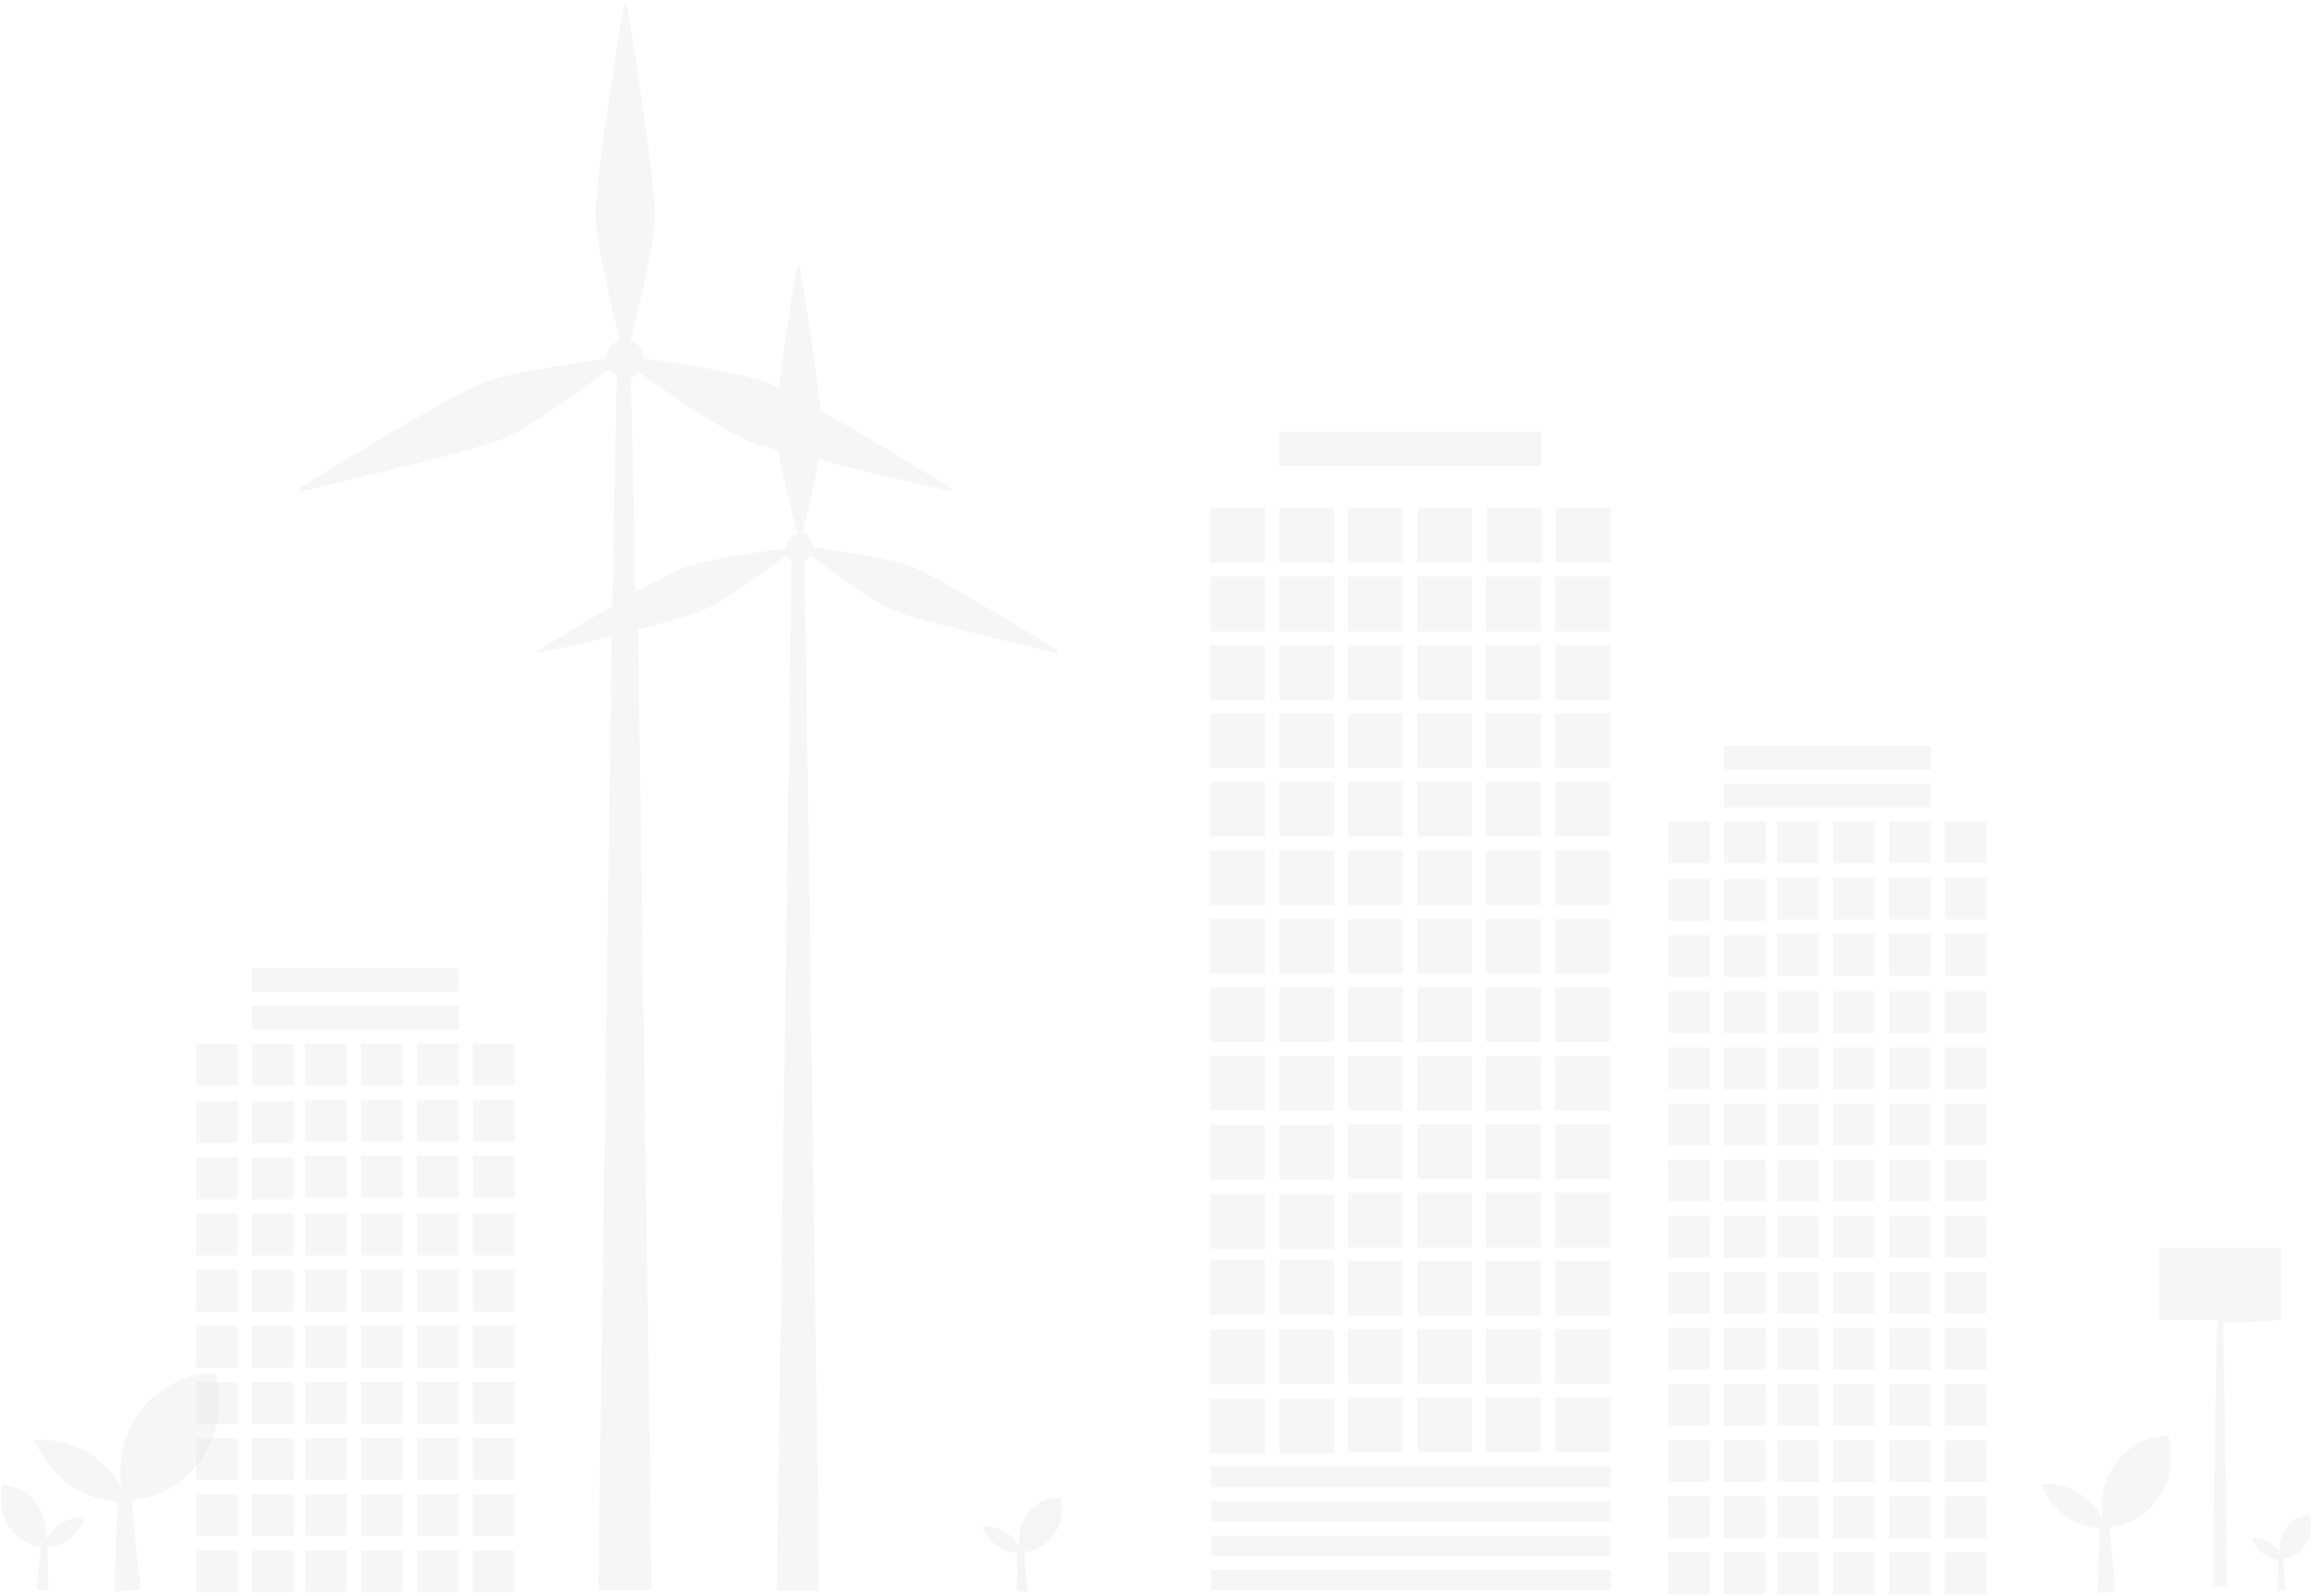 <?xml version="1.0" encoding="UTF-8"?>
<svg width="354px" height="244px" viewBox="0 0 354 244" version="1.1" xmlns="http://www.w3.org/2000/svg" xmlns:xlink="http://www.w3.org/1999/xlink">
    <!-- Generator: Sketch Beta 53.2 (72643) - https://sketchapp.com -->
    <title>city@2x</title>
    <desc>Created with Sketch Beta.</desc>
    <g id="Mobile" stroke="none" stroke-width="1" fill="none" fill-rule="evenodd">
        <g id="mobile-comp-coach-C9" transform="translate(-12, -403)">
            <g id="city" transform="translate(12, 403)">
                <path d="M161.449,99.263 C161.449,99.263 161.704,99.482 161.938,99.749 C161.582,99.775 161.248,99.754 161.248,99.754 C161.248,99.754 140.784,95.084 136.69,93.35 C133.669,92.069 127.112,87.319 123.889,84.918 C123.661,85.254 123.342,85.521 122.976,85.697 L125.243,243.198 L118.733,243.198 L121,85.697 C120.639,85.526 120.331,85.265 120.103,84.934 C116.87,87.341 110.339,92.074 107.323,93.355 C105.762,94.017 101.817,95.106 97.537,96.2 L99.613,243.096 L91.452,243.096 L93.507,97.208 C87.879,98.591 82.76,99.759 82.76,99.759 C82.76,99.759 82.426,99.781 82.07,99.754 C82.304,99.482 82.559,99.268 82.559,99.268 C82.559,99.268 88.012,95.911 93.592,92.629 L94.282,57.385 C93.831,57.166 93.438,56.835 93.157,56.424 C89.105,59.44 80.918,65.374 77.138,66.975 C72.008,69.147 46.363,75.002 46.363,75.002 C46.363,75.002 45.943,75.034 45.497,74.997 C45.795,74.655 46.113,74.383 46.113,74.383 C46.113,74.383 68.525,60.582 73.708,58.538 C77.562,57.017 87.698,55.507 92.647,54.829 C92.647,54.813 92.642,54.802 92.642,54.786 C92.642,53.446 93.55,52.336 94.776,52.006 C93.544,47.192 91.081,37.095 91.028,32.916 C90.959,27.328 95.238,1.301 95.238,1.301 C95.238,1.301 95.371,0.9 95.573,0.5 C95.78,0.9 95.907,1.301 95.907,1.301 C95.907,1.301 100.187,27.328 100.118,32.916 C100.065,37.1 97.59,47.229 96.358,52.032 C97.542,52.39 98.408,53.479 98.408,54.786 C98.408,54.802 98.403,54.813 98.403,54.823 C103.335,55.496 113.524,57.017 117.39,58.538 C117.825,58.709 118.383,58.965 119.036,59.285 C120.008,51.6 121.76,40.948 121.76,40.948 C121.76,40.948 121.866,40.627 122.025,40.307 C122.19,40.633 122.291,40.948 122.291,40.948 C122.291,40.948 124.659,55.341 125.418,62.733 C133.813,67.493 144.989,74.377 144.989,74.377 C144.989,74.377 145.308,74.65 145.605,74.991 C145.159,75.029 144.74,74.997 144.74,74.997 C144.74,74.997 134.105,72.568 125.163,70.257 C124.505,74.015 123.337,78.754 122.652,81.427 C123.597,81.716 124.287,82.585 124.287,83.626 C124.287,83.631 124.282,83.642 124.282,83.653 C128.216,84.192 136.345,85.403 139.43,86.62 C143.566,88.248 161.449,99.263 161.449,99.263 Z M120.138,83.8 C120.138,82.744 120.89,81.868 121.911,81.609 C121.082,78.521 119.583,72.682 119.029,68.828 C116.904,68.243 115.196,67.72 114.219,67.324 C110.299,65.735 101.804,59.844 97.626,56.866 C97.33,57.289 96.918,57.616 96.44,57.838 L97.11,90.504 C100.316,88.746 103.15,87.279 104.517,86.761 C107.696,85.563 116.058,84.365 120.143,83.831 C120.143,83.821 120.138,83.81 120.138,83.8 Z M348.66,201.793 L339.846,202.278 L340.461,242.693 L338.233,242.45 L338.849,201.793 L330.035,201.793 L330.035,190.722 L348.66,190.722 L348.66,201.793 Z M351.68,231.834 C349.447,232.628 348.123,235.13 348.48,237.65 C347.604,235.955 345.932,234.993 344.218,235.147 C344.883,236.986 346.448,238.286 348.269,238.414 L348.135,243.174 L349.401,243.077 L348.974,238.327 C351.375,238.095 353.264,235.844 353.264,233.09 C353.264,232.568 353.193,232.068 353.068,231.593 C352.608,231.589 352.141,231.67 351.68,231.834 Z M328.382,219.983 C323.48,221.63 320.573,226.819 321.357,232.044 C319.434,228.528 315.764,226.535 312,226.854 C313.46,230.668 316.896,233.364 320.894,233.628 L320.6,243.5 L323.379,243.299 L322.442,233.447 C327.713,232.968 331.858,228.299 331.858,222.588 C331.858,221.505 331.704,220.47 331.43,219.483 C330.418,219.476 329.394,219.643 328.382,219.983 Z M28.568,210.605 C21.592,212.895 17.466,220.114 18.58,227.381 C15.85,222.493 10.631,219.719 5.285,220.162 C7.364,225.465 12.241,229.214 17.929,229.582 L17.507,243.311 L21.457,243.032 L20.123,229.323 C27.615,228.662 33.505,222.159 33.505,214.218 C33.505,212.711 33.283,211.266 32.894,209.896 C31.459,209.903 30.003,210.135 28.568,210.605 Z M0.13,229.135 C0.13,228.409 0.23,227.712 0.408,227.051 C1.062,227.055 1.725,227.166 2.378,227.393 C5.556,228.498 7.435,231.979 6.928,235.483 C8.172,233.126 10.549,231.788 12.984,232.002 C12.037,234.559 9.816,236.367 7.224,236.545 L7.417,243.165 L5.617,243.031 L6.225,236.42 C2.812,236.101 0.13,232.968 0.13,229.135 Z" id="Shape" fill-opacity="0.24" fill="#D8D8D8"></path>
                <path d="M193.361,88.139 L193.361,96.493 L185,96.493 L185,88.139 L193.361,88.139 Z M193.361,77.662 L193.361,86.016 L185,86.016 L185,77.662 L193.361,77.662 Z M193.361,98.617 L193.361,106.97 L185,106.97 L185,98.617 L193.361,98.617 Z M193.361,109.059 L193.361,117.413 L185,117.413 L185,109.059 L193.361,109.059 Z M193.361,119.536 L193.361,127.89 L185,127.89 L185,119.536 L193.361,119.536 Z M193.361,130.014 L193.361,138.367 L185,138.367 L185,130.014 L193.361,130.014 Z M193.361,140.491 L193.361,148.845 L185,148.845 L185,140.491 L193.361,140.491 Z M193.361,150.933 L193.361,159.287 L185,159.287 L185,150.933 L193.361,150.933 Z M193.361,161.363 L193.361,169.717 L185,169.717 L185,161.363 L193.361,161.363 Z M193.361,171.959 L193.361,180.313 L185,180.313 L185,171.959 L193.361,171.959 Z M193.361,182.555 L193.361,190.909 L185,190.909 L185,182.555 L193.361,182.555 Z M235.514,171.888 L235.514,180.242 L227.153,180.242 L227.153,171.888 L235.514,171.888 Z M227.153,190.684 L227.153,182.33 L235.514,182.33 L235.514,190.684 L227.153,190.684 Z M235.514,161.446 L235.514,169.799 L227.153,169.799 L227.153,161.446 L235.514,161.446 Z M235.514,150.933 L235.514,159.287 L227.153,159.287 L227.153,150.933 L235.514,150.933 Z M235.514,140.491 L235.514,148.845 L227.153,148.845 L227.153,140.491 L235.514,140.491 Z M235.514,130.014 L235.514,138.367 L227.153,138.367 L227.153,130.014 L235.514,130.014 Z M235.514,119.536 L235.514,127.89 L227.153,127.89 L227.153,119.536 L235.514,119.536 Z M235.514,109.059 L235.514,117.413 L227.153,117.413 L227.153,109.059 L235.514,109.059 Z M235.514,98.617 L235.514,106.97 L227.153,106.97 L227.153,98.617 L235.514,98.617 Z M235.514,88.139 L235.514,96.493 L227.153,96.493 L227.153,88.139 L235.514,88.139 Z M235.647,77.605 L235.647,85.959 L227.285,85.959 L227.285,77.605 L235.647,77.605 Z M235.591,66 L235.591,71.221 L195.529,71.221 L195.529,66 L235.591,66 Z M224.985,171.888 L224.985,180.242 L216.624,180.242 L216.624,171.888 L224.985,171.888 Z M216.624,190.684 L216.624,182.33 L224.985,182.33 L224.985,190.684 L216.624,190.684 Z M224.985,161.446 L224.985,169.799 L216.624,169.799 L216.624,161.446 L224.985,161.446 Z M224.985,150.933 L224.985,159.287 L216.624,159.287 L216.624,150.933 L224.985,150.933 Z M224.985,140.491 L224.985,148.845 L216.624,148.845 L216.624,140.491 L224.985,140.491 Z M224.985,130.014 L224.985,138.367 L216.624,138.367 L216.624,130.014 L224.985,130.014 Z M224.985,119.536 L224.985,127.89 L216.624,127.89 L216.624,119.536 L224.985,119.536 Z M224.985,109.059 L224.985,117.413 L216.624,117.413 L216.624,109.059 L224.985,109.059 Z M224.985,98.617 L224.985,106.97 L216.624,106.97 L216.624,98.617 L224.985,98.617 Z M224.985,88.139 L224.985,96.493 L216.624,96.493 L216.624,88.139 L224.985,88.139 Z M224.985,77.662 L224.985,86.016 L216.624,86.016 L216.624,77.662 L224.985,77.662 Z M214.418,171.888 L214.418,180.242 L206.057,180.242 L206.057,171.888 L214.418,171.888 Z M206.057,190.684 L206.057,182.33 L214.418,182.33 L214.418,190.684 L206.057,190.684 Z M214.418,161.446 L214.418,169.799 L206.057,169.799 L206.057,161.446 L214.418,161.446 Z M214.418,150.933 L214.418,159.287 L206.057,159.287 L206.057,150.933 L214.418,150.933 Z M214.418,140.491 L214.418,148.845 L206.057,148.845 L206.057,140.491 L214.418,140.491 Z M214.418,130.014 L214.418,138.367 L206.057,138.367 L206.057,130.014 L214.418,130.014 Z M214.418,119.536 L214.418,127.89 L206.057,127.89 L206.057,119.536 L214.418,119.536 Z M214.418,109.059 L214.418,117.413 L206.057,117.413 L206.057,109.059 L214.418,109.059 Z M214.418,98.617 L214.418,106.97 L206.057,106.97 L206.057,98.617 L214.418,98.617 Z M214.418,88.139 L214.418,96.493 L206.057,96.493 L206.057,88.139 L214.418,88.139 Z M214.418,77.662 L214.418,86.016 L206.057,86.016 L206.057,77.662 L214.418,77.662 Z M203.933,171.959 L203.933,180.313 L195.571,180.313 L195.571,171.959 L203.933,171.959 Z M195.571,190.909 L195.571,182.555 L203.933,182.555 L203.933,190.909 L195.571,190.909 Z M203.928,161.446 L203.928,169.799 L195.567,169.799 L195.567,161.446 L203.928,161.446 Z M203.928,150.933 L203.928,159.287 L195.567,159.287 L195.567,150.933 L203.928,150.933 Z M203.928,140.491 L203.928,148.845 L195.567,148.845 L195.567,140.491 L203.928,140.491 Z M203.928,130.014 L203.928,138.367 L195.567,138.367 L195.567,130.014 L203.928,130.014 Z M203.928,119.536 L203.928,127.89 L195.567,127.89 L195.567,119.536 L203.928,119.536 Z M203.928,109.059 L203.928,117.413 L195.567,117.413 L195.567,109.059 L203.928,109.059 Z M203.928,98.617 L203.928,106.97 L195.567,106.97 L195.567,98.617 L203.928,98.617 Z M203.928,88.139 L203.928,96.493 L195.567,96.493 L195.567,88.139 L203.928,88.139 Z M203.928,77.662 L203.928,86.016 L195.567,86.016 L195.567,77.662 L203.928,77.662 Z M237.719,190.684 L237.719,182.33 L246.081,182.33 L246.081,190.684 L237.719,190.684 Z M237.719,180.242 L237.719,171.888 L246.081,171.888 L246.081,180.242 L237.719,180.242 Z M237.719,169.799 L237.719,161.446 L246.081,161.446 L246.081,169.799 L237.719,169.799 Z M193.361,192.647 L193.361,201.001 L185,201.001 L185,192.647 L193.361,192.647 Z M193.361,203.243 L193.361,211.596 L185,211.596 L185,203.243 L193.361,203.243 Z M193.361,213.839 L193.361,222.192 L185,222.192 L185,213.839 L193.361,213.839 Z M235.514,203.171 L235.514,211.525 L227.153,211.525 L227.153,203.171 L235.514,203.171 Z M227.153,221.967 L227.153,213.613 L235.514,213.613 L235.514,221.967 L227.153,221.967 Z M235.514,192.729 L235.514,201.083 L227.153,201.083 L227.153,192.729 L235.514,192.729 Z M224.985,203.171 L224.985,211.525 L216.624,211.525 L216.624,203.171 L224.985,203.171 Z M216.624,221.967 L216.624,213.613 L224.985,213.613 L224.985,221.967 L216.624,221.967 Z M224.985,192.729 L224.985,201.083 L216.624,201.083 L216.624,192.729 L224.985,192.729 Z M214.418,203.171 L214.418,211.525 L206.057,211.525 L206.057,203.171 L214.418,203.171 Z M206.057,221.967 L206.057,213.613 L214.418,213.613 L214.418,221.967 L206.057,221.967 Z M214.418,192.729 L214.418,201.083 L206.057,201.083 L206.057,192.729 L214.418,192.729 Z M203.928,203.171 L203.928,211.525 L195.567,211.525 L195.567,203.171 L203.928,203.171 Z M195.571,222.192 L195.571,213.839 L203.933,213.839 L203.933,222.192 L195.571,222.192 Z M203.933,192.647 L203.933,201.001 L195.571,201.001 L195.571,192.647 L203.933,192.647 Z M237.719,221.967 L237.719,213.613 L246.081,213.613 L246.081,221.967 L237.719,221.967 Z M237.719,211.525 L237.719,203.171 L246.081,203.171 L246.081,211.525 L237.719,211.525 Z M237.719,201.083 L237.719,192.729 L246.081,192.729 L246.081,201.083 L237.719,201.083 Z M237.719,159.287 L237.719,150.933 L246.081,150.933 L246.081,159.287 L237.719,159.287 Z M237.719,148.845 L237.719,140.491 L246.081,140.491 L246.081,148.845 L237.719,148.845 Z M237.719,138.367 L237.719,130.014 L246.081,130.014 L246.081,138.367 L237.719,138.367 Z M237.719,127.89 L237.719,119.536 L246.081,119.536 L246.081,127.89 L237.719,127.89 Z M237.719,117.413 L237.719,109.059 L246.081,109.059 L246.081,117.413 L237.719,117.413 Z M237.719,106.97 L237.719,98.617 L246.081,98.617 L246.081,106.97 L237.719,106.97 Z M237.719,96.493 L237.719,88.139 L246.081,88.139 L246.081,96.493 L237.719,96.493 Z M237.857,77.605 L246.218,77.605 L246.218,85.959 L237.857,85.959 L237.857,77.605 Z M185.116,243.096 L185.116,239.964 L246.197,239.964 L246.197,243.096 L185.116,243.096 Z M185.116,237.875 L185.116,234.743 L246.197,234.743 L246.197,237.875 L185.116,237.875 Z M185.116,232.584 L185.116,229.451 L246.197,229.451 L246.197,232.584 L185.116,232.584 Z M185.116,227.328 L185.116,224.195 L246.197,224.195 L246.197,227.328 L185.116,227.328 Z" id="Combined-Shape" fill-opacity="0.24" fill="#D8D8D8"></path>
                <path d="M261.368,134.392 L261.368,140.756 L255,140.756 L255,134.392 L261.368,134.392 Z M261.368,125.605 L261.368,131.969 L255,131.969 L255,125.605 L261.368,125.605 Z M261.368,142.97 L261.368,149.333 L255,149.333 L255,142.97 L261.368,142.97 Z M261.368,151.547 L261.368,157.911 L255,157.911 L255,151.547 L261.368,151.547 Z M261.368,160.125 L261.368,166.489 L255,166.489 L255,160.125 L261.368,160.125 Z M261.368,168.703 L261.368,175.066 L255,175.066 L255,168.703 L261.368,168.703 Z M261.368,177.28 L261.368,183.644 L255,183.644 L255,177.28 L261.368,177.28 Z M261.368,185.858 L261.368,192.222 L255,192.222 L255,185.858 L261.368,185.858 Z M261.368,194.436 L261.368,200.799 L255,200.799 L255,194.436 L261.368,194.436 Z M261.368,203.013 L261.368,209.377 L255,209.377 L255,203.013 L261.368,203.013 Z M261.368,211.591 L261.368,217.955 L255,217.955 L255,211.591 L261.368,211.591 Z M295.141,203.013 L295.141,209.377 L288.774,209.377 L288.774,203.013 L295.141,203.013 Z M288.774,217.955 L288.774,211.591 L295.141,211.591 L295.141,217.955 L288.774,217.955 Z M295.141,194.436 L295.141,200.799 L288.774,200.799 L288.774,194.436 L295.141,194.436 Z M295.141,185.858 L295.141,192.222 L288.774,192.222 L288.774,185.858 L295.141,185.858 Z M295.141,177.28 L295.141,183.644 L288.774,183.644 L288.774,177.28 L295.141,177.28 Z M295.141,168.703 L295.141,175.066 L288.774,175.066 L288.774,168.703 L295.141,168.703 Z M295.141,160.125 L295.141,166.489 L288.774,166.489 L288.774,160.125 L295.141,160.125 Z M295.141,151.547 L295.141,157.911 L288.774,157.911 L288.774,151.547 L295.141,151.547 Z M295.095,142.76 L295.095,149.124 L288.728,149.124 L288.728,142.76 L295.095,142.76 Z M295.095,134.183 L295.095,140.547 L288.728,140.547 L288.728,134.183 L295.095,134.183 Z M295.141,125.519 L295.141,131.883 L288.774,131.883 L288.774,125.519 L295.141,125.519 Z M295.178,114 L295.178,117.637 L263.534,117.637 L263.534,114 L295.178,114 Z M295.178,119.759 L295.178,123.396 L263.534,123.396 L263.534,119.759 L295.178,119.759 Z M286.548,203.013 L286.548,209.377 L280.18,209.377 L280.18,203.013 L286.548,203.013 Z M280.18,217.955 L280.18,211.591 L286.548,211.591 L286.548,217.955 L280.18,217.955 Z M286.548,194.436 L286.548,200.799 L280.18,200.799 L280.18,194.436 L286.548,194.436 Z M286.548,185.858 L286.548,192.222 L280.18,192.222 L280.18,185.858 L286.548,185.858 Z M286.548,177.28 L286.548,183.644 L280.18,183.644 L280.18,177.28 L286.548,177.28 Z M286.548,168.703 L286.548,175.066 L280.18,175.066 L280.18,168.703 L286.548,168.703 Z M286.548,160.125 L286.548,166.489 L280.18,166.489 L280.18,160.125 L286.548,160.125 Z M286.548,151.547 L286.548,157.911 L280.18,157.911 L280.18,151.547 L286.548,151.547 Z M286.538,142.76 L286.538,149.124 L280.17,149.124 L280.17,142.76 L286.538,142.76 Z M286.538,134.183 L286.538,140.547 L280.17,140.547 L280.17,134.183 L286.538,134.183 Z M286.538,125.605 L286.538,131.969 L280.17,131.969 L280.17,125.605 L286.538,125.605 Z M278.051,203.013 L278.051,209.377 L271.684,209.377 L271.684,203.013 L278.051,203.013 Z M271.684,217.955 L271.684,211.591 L278.051,211.591 L278.051,217.955 L271.684,217.955 Z M278.051,194.436 L278.051,200.799 L271.684,200.799 L271.684,194.436 L278.051,194.436 Z M278.051,185.858 L278.051,192.222 L271.684,192.222 L271.684,185.858 L278.051,185.858 Z M278.051,177.28 L278.051,183.644 L271.684,183.644 L271.684,177.28 L278.051,177.28 Z M278.051,168.703 L278.051,175.066 L271.684,175.066 L271.684,168.703 L278.051,168.703 Z M278.051,160.125 L278.051,166.489 L271.684,166.489 L271.684,160.125 L278.051,160.125 Z M278.051,151.547 L278.051,157.911 L271.684,157.911 L271.684,151.547 L278.051,151.547 Z M277.98,142.76 L277.98,149.124 L271.612,149.124 L271.612,142.76 L277.98,142.76 Z M277.98,134.183 L277.98,140.547 L271.612,140.547 L271.612,134.183 L277.98,134.183 Z M277.98,125.605 L277.98,131.969 L271.612,131.969 L271.612,125.605 L277.98,125.605 Z M269.864,203.013 L269.864,209.377 L263.496,209.377 L263.496,203.013 L269.864,203.013 Z M263.496,217.955 L263.496,211.591 L269.864,211.591 L269.864,217.955 L263.496,217.955 Z M269.864,194.436 L269.864,200.799 L263.496,200.799 L263.496,194.436 L269.864,194.436 Z M269.864,185.858 L269.864,192.222 L263.496,192.222 L263.496,185.858 L269.864,185.858 Z M269.864,177.28 L269.864,183.644 L263.496,183.644 L263.496,177.28 L269.864,177.28 Z M269.864,168.703 L269.864,175.066 L263.496,175.066 L263.496,168.703 L269.864,168.703 Z M269.864,160.125 L269.864,166.489 L263.496,166.489 L263.496,160.125 L269.864,160.125 Z M269.864,151.547 L269.864,157.911 L263.496,157.911 L263.496,151.547 L269.864,151.547 Z M269.864,142.97 L269.864,149.333 L263.496,149.333 L263.496,142.97 L269.864,142.97 Z M269.864,134.392 L269.864,140.756 L263.496,140.756 L263.496,134.392 L269.864,134.392 Z M269.926,125.605 L269.926,131.969 L263.558,131.969 L263.558,125.605 L269.926,125.605 Z M297.27,217.955 L297.27,211.591 L303.638,211.591 L303.638,217.955 L297.27,217.955 Z M297.27,209.377 L297.27,203.013 L303.638,203.013 L303.638,209.377 L297.27,209.377 Z M297.27,200.799 L297.27,194.436 L303.638,194.436 L303.638,200.799 L297.27,200.799 Z M261.368,220.169 L261.368,226.532 L255,226.532 L255,220.169 L261.368,220.169 Z M261.368,228.746 L261.368,235.11 L255,235.11 L255,228.746 L261.368,228.746 Z M261.368,237.324 L261.368,243.688 L255,243.688 L255,237.324 L261.368,237.324 Z M295.141,228.746 L295.141,235.11 L288.774,235.11 L288.774,228.746 L295.141,228.746 Z M288.774,243.688 L288.774,237.324 L295.141,237.324 L295.141,243.688 L288.774,243.688 Z M295.141,220.169 L295.141,226.532 L288.774,226.532 L288.774,220.169 L295.141,220.169 Z M286.548,228.746 L286.548,235.11 L280.18,235.11 L280.18,228.746 L286.548,228.746 Z M280.18,243.688 L280.18,237.324 L286.548,237.324 L286.548,243.688 L280.18,243.688 Z M286.548,220.169 L286.548,226.532 L280.18,226.532 L280.18,220.169 L286.548,220.169 Z M278.051,228.746 L278.051,235.11 L271.684,235.11 L271.684,228.746 L278.051,228.746 Z M271.684,243.688 L271.684,237.324 L278.051,237.324 L278.051,243.688 L271.684,243.688 Z M278.051,220.169 L278.051,226.532 L271.684,226.532 L271.684,220.169 L278.051,220.169 Z M269.864,228.746 L269.864,235.11 L263.496,235.11 L263.496,228.746 L269.864,228.746 Z M263.496,243.688 L263.496,237.324 L269.864,237.324 L269.864,243.688 L263.496,243.688 Z M269.864,220.169 L269.864,226.532 L263.496,226.532 L263.496,220.169 L269.864,220.169 Z M297.27,243.688 L297.27,237.324 L303.638,237.324 L303.638,243.688 L297.27,243.688 Z M297.27,235.11 L297.27,228.746 L303.638,228.746 L303.638,235.11 L297.27,235.11 Z M297.27,226.532 L297.27,220.169 L303.638,220.169 L303.638,226.532 L297.27,226.532 Z M297.27,192.222 L297.27,185.858 L303.638,185.858 L303.638,192.222 L297.27,192.222 Z M297.27,183.644 L297.27,177.28 L303.638,177.28 L303.638,183.644 L297.27,183.644 Z M297.27,175.066 L297.27,168.703 L303.638,168.703 L303.638,175.066 L297.27,175.066 Z M297.27,166.489 L297.27,160.125 L303.638,160.125 L303.638,166.489 L297.27,166.489 Z M297.27,157.911 L297.27,151.547 L303.638,151.547 L303.638,157.911 L297.27,157.911 Z M297.285,149.124 L297.285,142.76 L303.653,142.76 L303.653,149.124 L297.285,149.124 Z M297.285,140.547 L297.285,134.183 L303.653,134.183 L303.653,140.547 L297.285,140.547 Z M297.27,125.519 L303.638,125.519 L303.638,131.883 L297.27,131.883 L297.27,125.519 Z" id="Combined-Shape" fill-opacity="0.24" fill="#D8D8D8"></path>
                <path d="M36.368,168.392 L36.368,174.756 L30,174.756 L30,168.392 L36.368,168.392 Z M36.368,159.605 L36.368,165.969 L30,165.969 L30,159.605 L36.368,159.605 Z M36.368,176.97 L36.368,183.333 L30,183.333 L30,176.97 L36.368,176.97 Z M36.368,185.547 L36.368,191.911 L30,191.911 L30,185.547 L36.368,185.547 Z M36.368,194.125 L36.368,200.489 L30,200.489 L30,194.125 L36.368,194.125 Z M36.368,202.703 L36.368,209.066 L30,209.066 L30,202.703 L36.368,202.703 Z M36.368,211.28 L36.368,217.644 L30,217.644 L30,211.28 L36.368,211.28 Z M36.368,219.858 L36.368,226.222 L30,226.222 L30,219.858 L36.368,219.858 Z M36.368,228.436 L36.368,234.799 L30,234.799 L30,228.436 L36.368,228.436 Z M36.368,237.013 L36.368,243.377 L30,243.377 L30,237.013 L36.368,237.013 Z M70.141,237.013 L70.141,243.377 L63.774,243.377 L63.774,237.013 L70.141,237.013 Z M70.141,228.436 L70.141,234.799 L63.774,234.799 L63.774,228.436 L70.141,228.436 Z M70.141,219.858 L70.141,226.222 L63.774,226.222 L63.774,219.858 L70.141,219.858 Z M70.141,211.28 L70.141,217.644 L63.774,217.644 L63.774,211.28 L70.141,211.28 Z M70.141,202.703 L70.141,209.066 L63.774,209.066 L63.774,202.703 L70.141,202.703 Z M70.141,194.125 L70.141,200.489 L63.774,200.489 L63.774,194.125 L70.141,194.125 Z M70.141,185.547 L70.141,191.911 L63.774,191.911 L63.774,185.547 L70.141,185.547 Z M70.095,176.76 L70.095,183.124 L63.728,183.124 L63.728,176.76 L70.095,176.76 Z M70.095,168.183 L70.095,174.547 L63.728,174.547 L63.728,168.183 L70.095,168.183 Z M70.141,159.519 L70.141,165.883 L63.774,165.883 L63.774,159.519 L70.141,159.519 Z M70.178,148 L70.178,151.637 L38.534,151.637 L38.534,148 L70.178,148 Z M70.178,153.759 L70.178,157.396 L38.534,157.396 L38.534,153.759 L70.178,153.759 Z M61.548,237.013 L61.548,243.377 L55.18,243.377 L55.18,237.013 L61.548,237.013 Z M61.548,228.436 L61.548,234.799 L55.18,234.799 L55.18,228.436 L61.548,228.436 Z M61.548,219.858 L61.548,226.222 L55.18,226.222 L55.18,219.858 L61.548,219.858 Z M61.548,211.28 L61.548,217.644 L55.18,217.644 L55.18,211.28 L61.548,211.28 Z M61.548,202.703 L61.548,209.066 L55.18,209.066 L55.18,202.703 L61.548,202.703 Z M61.548,194.125 L61.548,200.489 L55.18,200.489 L55.18,194.125 L61.548,194.125 Z M61.548,185.547 L61.548,191.911 L55.18,191.911 L55.18,185.547 L61.548,185.547 Z M61.538,176.76 L61.538,183.124 L55.17,183.124 L55.17,176.76 L61.538,176.76 Z M61.538,168.183 L61.538,174.547 L55.17,174.547 L55.17,168.183 L61.538,168.183 Z M61.538,159.605 L61.538,165.969 L55.17,165.969 L55.17,159.605 L61.538,159.605 Z M53.051,237.013 L53.051,243.377 L46.684,243.377 L46.684,237.013 L53.051,237.013 Z M53.051,228.436 L53.051,234.799 L46.684,234.799 L46.684,228.436 L53.051,228.436 Z M53.051,219.858 L53.051,226.222 L46.684,226.222 L46.684,219.858 L53.051,219.858 Z M53.051,211.28 L53.051,217.644 L46.684,217.644 L46.684,211.28 L53.051,211.28 Z M53.051,202.703 L53.051,209.066 L46.684,209.066 L46.684,202.703 L53.051,202.703 Z M53.051,194.125 L53.051,200.489 L46.684,200.489 L46.684,194.125 L53.051,194.125 Z M53.051,185.547 L53.051,191.911 L46.684,191.911 L46.684,185.547 L53.051,185.547 Z M52.98,176.76 L52.98,183.124 L46.612,183.124 L46.612,176.76 L52.98,176.76 Z M52.98,168.183 L52.98,174.547 L46.612,174.547 L46.612,168.183 L52.98,168.183 Z M52.98,159.605 L52.98,165.969 L46.612,165.969 L46.612,159.605 L52.98,159.605 Z M44.864,237.013 L44.864,243.377 L38.496,243.377 L38.496,237.013 L44.864,237.013 Z M44.864,228.436 L44.864,234.799 L38.496,234.799 L38.496,228.436 L44.864,228.436 Z M44.864,219.858 L44.864,226.222 L38.496,226.222 L38.496,219.858 L44.864,219.858 Z M44.864,211.28 L44.864,217.644 L38.496,217.644 L38.496,211.28 L44.864,211.28 Z M44.864,202.703 L44.864,209.066 L38.496,209.066 L38.496,202.703 L44.864,202.703 Z M44.864,194.125 L44.864,200.489 L38.496,200.489 L38.496,194.125 L44.864,194.125 Z M44.864,185.547 L44.864,191.911 L38.496,191.911 L38.496,185.547 L44.864,185.547 Z M44.864,176.97 L44.864,183.333 L38.496,183.333 L38.496,176.97 L44.864,176.97 Z M44.864,168.392 L44.864,174.756 L38.496,174.756 L38.496,168.392 L44.864,168.392 Z M44.926,159.605 L44.926,165.969 L38.558,165.969 L38.558,159.605 L44.926,159.605 Z M72.27,243.377 L72.27,237.013 L78.638,237.013 L78.638,243.377 L72.27,243.377 Z M72.27,234.799 L72.27,228.436 L78.638,228.436 L78.638,234.799 L72.27,234.799 Z M72.27,226.222 L72.27,219.858 L78.638,219.858 L78.638,226.222 L72.27,226.222 Z M72.27,217.644 L72.27,211.28 L78.638,211.28 L78.638,217.644 L72.27,217.644 Z M72.27,209.066 L72.27,202.703 L78.638,202.703 L78.638,209.066 L72.27,209.066 Z M72.27,200.489 L72.27,194.125 L78.638,194.125 L78.638,200.489 L72.27,200.489 Z M72.27,191.911 L72.27,185.547 L78.638,185.547 L78.638,191.911 L72.27,191.911 Z M72.285,183.124 L72.285,176.76 L78.653,176.76 L78.653,183.124 L72.285,183.124 Z M72.285,174.547 L72.285,168.183 L78.653,168.183 L78.653,174.547 L72.285,174.547 Z M72.27,159.519 L78.638,159.519 L78.638,165.883 L72.27,165.883 L72.27,159.519 Z" id="Combined-Shape" fill-opacity="0.24" fill="#D8D8D8"></path>
                <path d="M160.164,229.202 C157.143,230.19 155.357,233.304 155.839,236.439 C154.657,234.33 152.397,233.134 150.082,233.325 C150.983,235.613 153.094,237.23 155.557,237.389 L155.374,243.311 L157.085,243.191 L156.507,237.277 C159.752,236.992 162.302,234.186 162.302,230.76 C162.302,230.111 162.206,229.487 162.038,228.896 C161.416,228.899 160.786,228.999 160.164,229.202 Z" id="Path" fill-opacity="0.16" fill="#BFBFBF"></path>
            </g>
        </g>
    </g>
</svg>